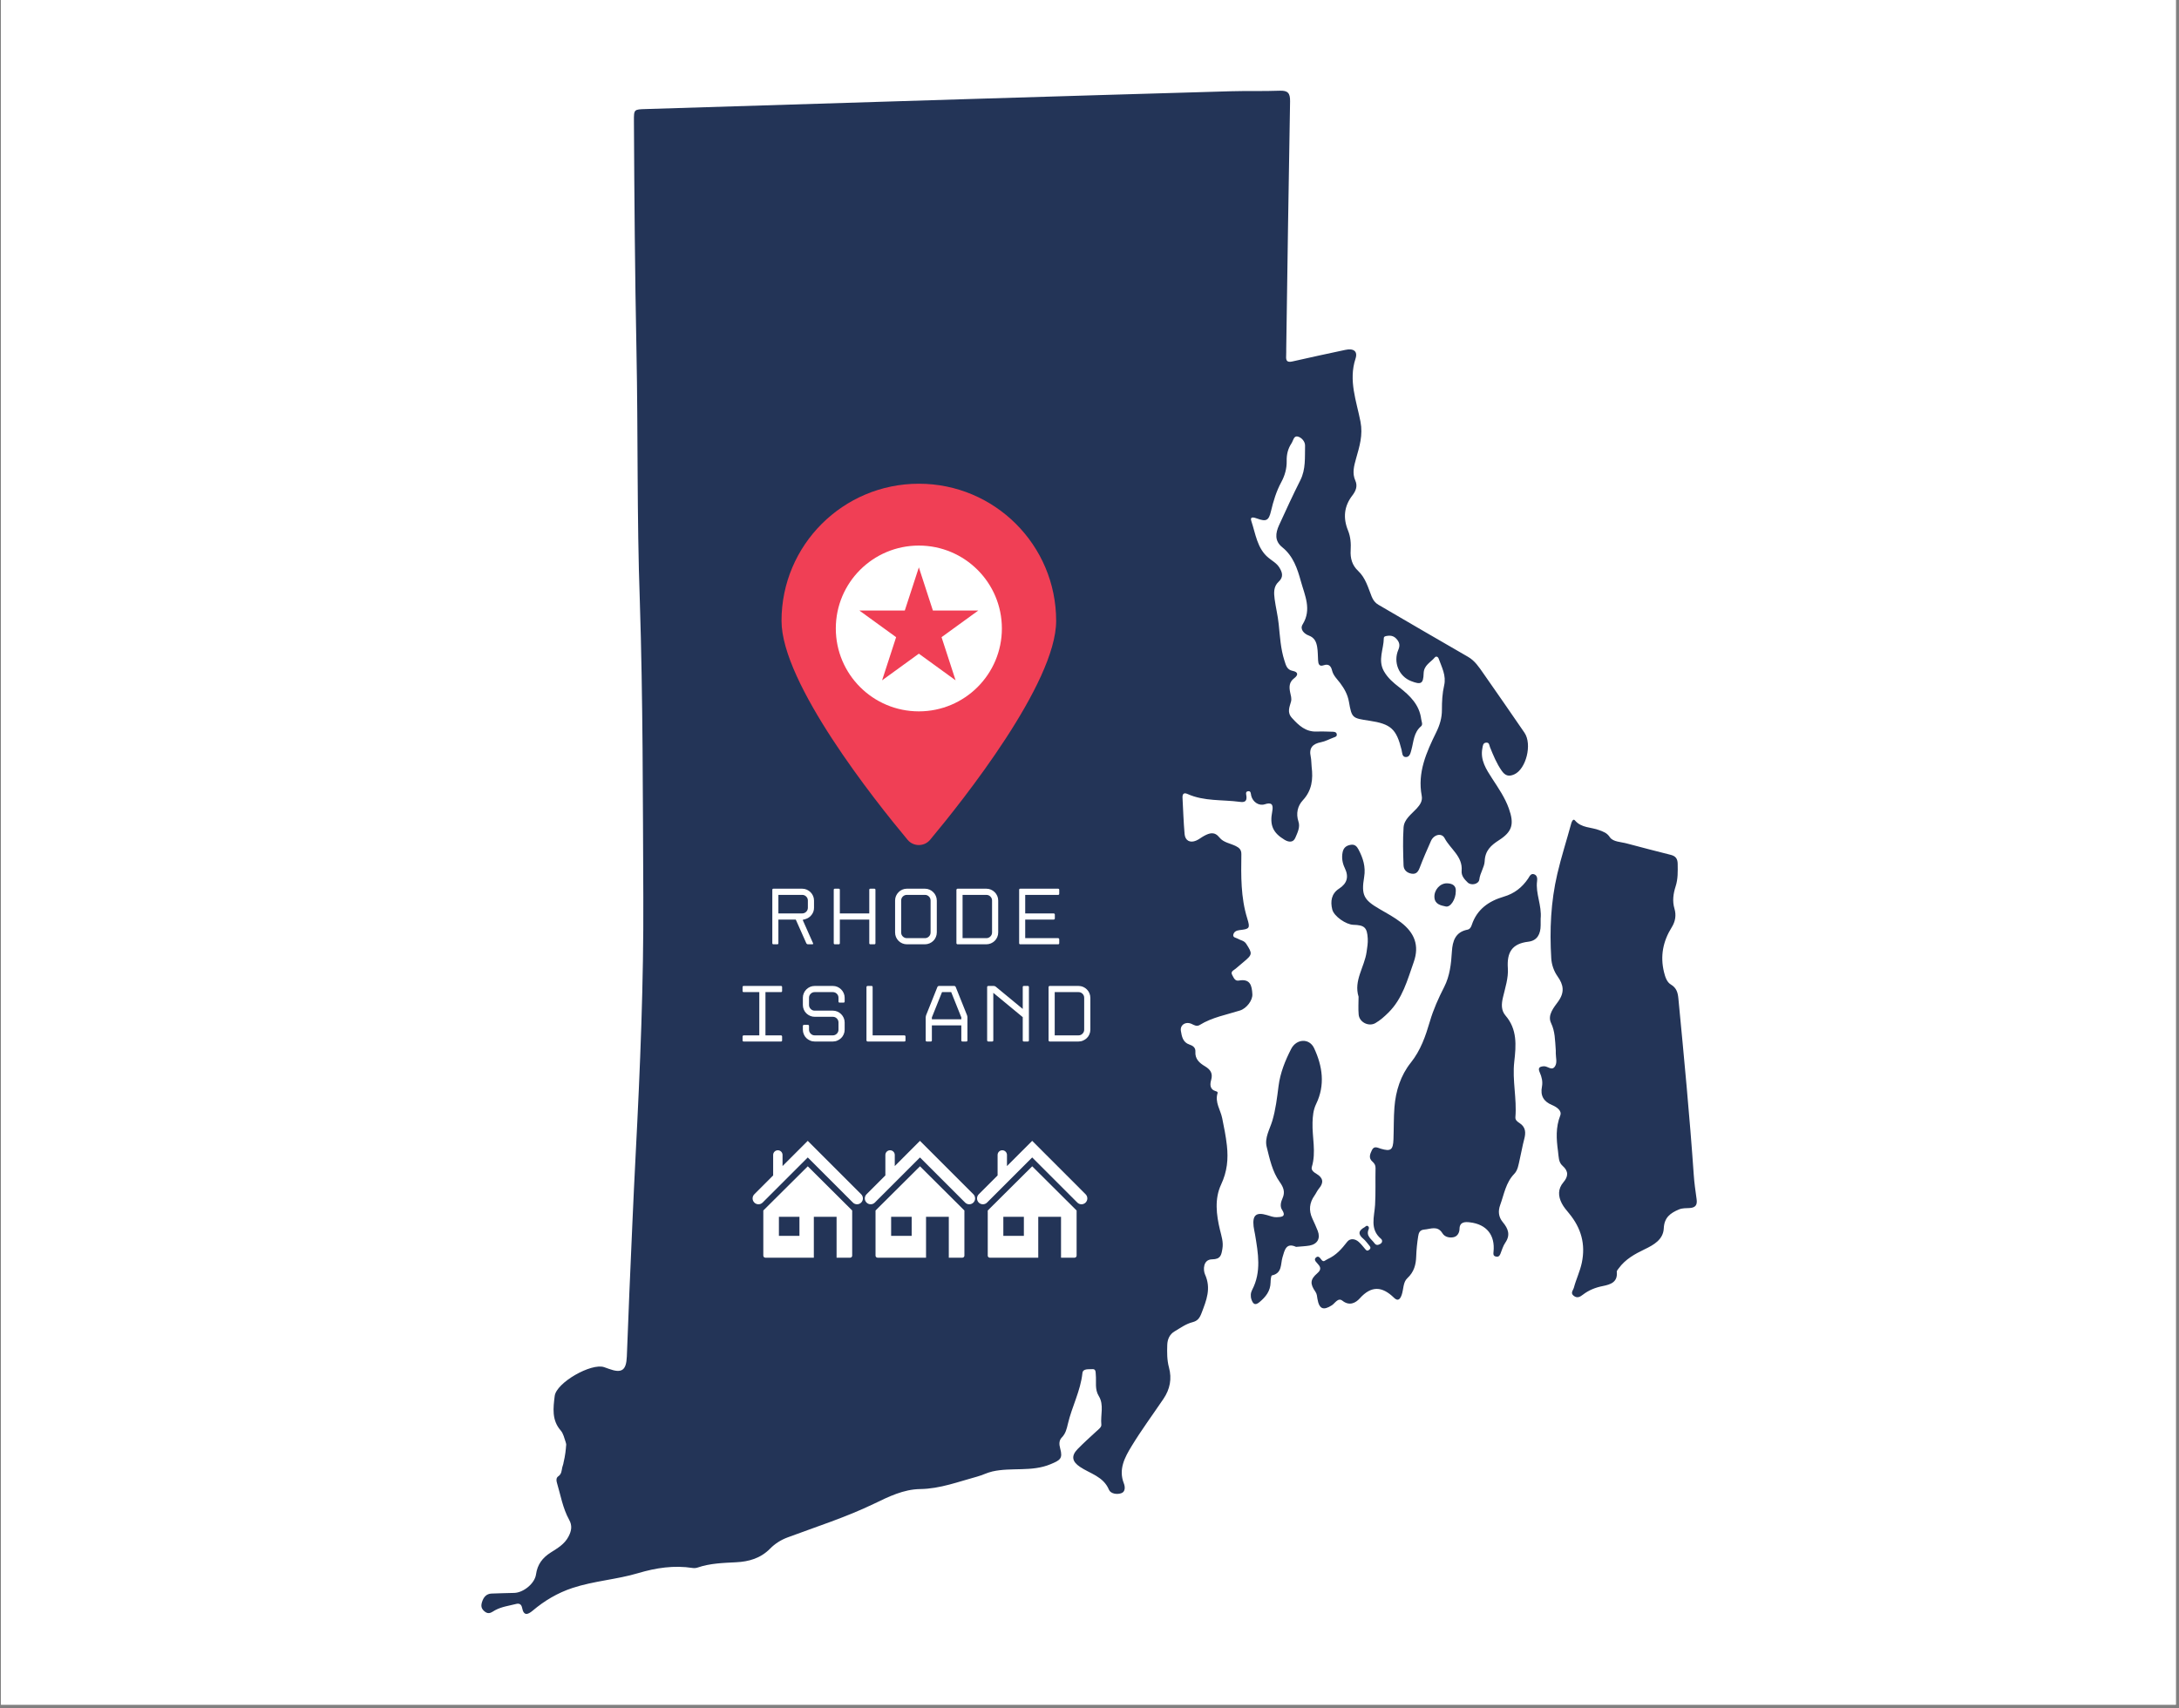 <svg xmlns="http://www.w3.org/2000/svg" xmlns:xlink="http://www.w3.org/1999/xlink" width="662" zoomAndPan="magnify" viewBox="0 0 496.5 389.25" height="519" preserveAspectRatio="xMidYMid meet" version="1.0"><rect x="0" y="0" width="496.5" height="389.25" fill="#808080" stroke="none"/><defs><clipPath id="3351fdcb23"><path d="M 0.227 0 L 495.773 0 L 495.773 388.5 L 0.227 388.5 Z M 0.227 0 " clip-rule="nonzero"/></clipPath><clipPath id="cb1a76bee2"><path d="M 109.691 20.664 L 386.629 20.664 L 386.629 367.812 L 109.691 367.812 Z M 109.691 20.664 " clip-rule="nonzero"/></clipPath><clipPath id="8f46409bce"><path d="M 173 265 L 195 265 L 195 286.949 L 173 286.949 Z M 173 265 " clip-rule="nonzero"/></clipPath><clipPath id="5cf13b003c"><path d="M 171.293 260 L 196.746 260 L 196.746 275 L 171.293 275 Z M 171.293 260 " clip-rule="nonzero"/></clipPath><clipPath id="fb23301fb4"><path d="M 199 265 L 220 265 L 220 286.949 L 199 286.949 Z M 199 265 " clip-rule="nonzero"/></clipPath><clipPath id="7ab97dc834"><path d="M 197 260 L 222.312 260 L 222.312 275 L 197 275 Z M 197 260 " clip-rule="nonzero"/></clipPath><clipPath id="0cc59b2d10"><path d="M 225 265 L 246 265 L 246 286.949 L 225 286.949 Z M 225 265 " clip-rule="nonzero"/></clipPath><clipPath id="a4fd67470e"><path d="M 222.434 260 L 247.883 260 L 247.883 275 L 222.434 275 Z M 222.434 260 " clip-rule="nonzero"/></clipPath></defs><g clip-path="url(#3351fdcb23)"><path fill="#ffffff" d="M 0.227 0 L 495.773 0 L 495.773 388.5 L 0.227 388.5 Z M 0.227 0 " fill-opacity="1" fill-rule="nonzero"/><path fill="#ffffff" d="M 0.227 0 L 495.773 0 L 495.773 388.5 L 0.227 388.5 Z M 0.227 0 " fill-opacity="1" fill-rule="nonzero"/></g><g clip-path="url(#cb1a76bee2)"><path fill="#233457" d="M 347.352 166.973 C 344.242 162.441 341.121 157.926 337.973 153.43 C 336.992 152.027 336.059 150.582 334.48 149.68 C 327.668 145.762 320.891 141.801 314.105 137.84 C 313.371 137.418 312.891 136.812 312.555 135.98 C 311.727 133.926 311.172 131.719 309.457 130.105 C 308.105 128.844 307.641 127.234 307.758 125.398 C 307.848 123.867 307.754 122.359 307.148 120.879 C 306.008 118.074 306.23 115.387 308.141 112.918 C 308.898 111.93 309.398 110.82 308.824 109.535 C 308.059 107.828 308.516 106.211 308.988 104.508 C 309.762 101.781 310.59 99.164 309.996 96.102 C 309.086 91.406 307.223 86.73 308.863 81.738 C 309.426 80.012 308.391 79.336 306.527 79.742 C 302.523 80.609 298.512 81.441 294.516 82.367 C 293.332 82.645 292.984 82.266 293.055 81.168 C 293.09 80.59 293.07 80.016 293.078 79.438 C 293.355 60.648 293.613 41.859 293.953 23.074 C 293.98 21.223 293.445 20.598 291.582 20.672 C 287.863 20.816 284.129 20.688 280.41 20.797 C 260.637 21.363 240.875 21.957 221.109 22.562 C 196.465 23.32 171.82 24.098 147.176 24.852 C 144.449 24.938 144.43 24.902 144.445 27.609 C 144.535 45.055 144.676 62.496 145.023 79.938 C 145.402 98.914 145.105 117.902 145.785 136.875 C 146.508 159.379 146.469 181.895 146.582 204.402 C 146.676 223.891 145.863 243.375 144.852 262.848 C 144.297 273.473 143.867 284.109 143.398 294.746 C 143.191 299.551 143.039 304.355 142.828 309.16 C 142.695 312.332 141.668 313.027 138.758 311.969 C 138.395 311.844 138.035 311.715 137.668 311.582 C 134.754 310.566 126.766 315.094 126.391 318.156 C 126.059 320.852 125.684 323.641 127.766 326.016 C 128.367 326.703 128.57 327.746 128.891 328.648 C 128.996 328.938 129.051 329.23 128.988 329.496 C 128.945 330.168 128.812 331.695 128.395 333.383 C 128.367 333.715 128.188 334.078 128.117 334.402 C 127.957 335.141 127.973 335.93 127.219 336.445 C 126.746 336.762 126.727 337.32 126.879 337.848 C 127.734 340.707 128.215 343.707 129.688 346.367 C 130.422 347.691 130.23 348.852 129.555 350.156 C 128.648 351.926 127.023 352.844 125.496 353.816 C 123.586 355.031 122.453 356.543 122.133 358.82 C 121.836 360.902 119.262 362.965 117.176 363.027 C 115.445 363.09 113.711 363.086 111.977 363.176 C 110.809 363.238 110.191 363.988 109.844 365.07 C 109.562 365.953 109.621 366.59 110.414 367.25 C 111.418 368.082 112.082 367.359 112.828 366.965 C 114.324 366.16 115.992 365.957 117.598 365.543 C 118.375 365.34 118.82 365.668 118.969 366.445 C 119.328 368.293 120.242 368.02 121.363 367.082 C 124.07 364.793 127.047 363.023 130.449 361.898 C 135.344 360.285 140.523 359.98 145.426 358.516 C 149.508 357.301 153.59 356.691 157.82 357.344 C 158.188 357.406 158.609 357.363 158.961 357.246 C 161.801 356.273 164.746 356.195 167.699 356.043 C 170.633 355.906 173.316 355.141 175.496 352.914 C 176.586 351.809 177.922 350.949 179.48 350.371 C 186.078 347.914 192.793 345.773 199.148 342.707 C 202.492 341.09 205.879 339.41 209.66 339.359 C 214.234 339.297 218.398 337.672 222.695 336.508 C 223.855 336.195 224.914 335.625 226.121 335.348 C 230.488 334.359 235.07 335.5 239.379 333.695 C 241.527 332.793 242.223 332.445 241.57 330.098 C 241.293 329.121 241.305 328.25 241.938 327.605 C 242.812 326.711 243.062 325.633 243.32 324.516 C 244.23 320.602 246.207 317.004 246.637 312.934 C 246.754 311.832 248.098 312.102 248.918 312.031 C 249.738 311.969 249.633 312.762 249.684 313.309 C 249.844 314.934 249.398 316.594 250.371 318.176 C 251.609 320.191 250.719 322.516 250.949 324.691 C 251.004 325.254 250.32 325.746 249.836 326.184 C 248.375 327.523 246.91 328.848 245.523 330.266 C 244.004 331.836 244.316 333.117 246.074 334.297 C 248.383 335.859 251.414 336.473 252.68 339.508 C 253.062 340.43 254.535 340.672 255.535 340.289 C 256.441 339.949 256.379 338.84 256.078 338.07 C 254.805 334.848 256.293 332.133 257.828 329.605 C 260.082 325.898 262.668 322.398 265.102 318.801 C 266.59 316.609 267.055 314.211 266.359 311.652 C 265.895 309.941 265.914 308.227 265.969 306.492 C 266.012 305.199 266.52 304.078 267.645 303.418 C 268.969 302.645 270.219 301.707 271.734 301.328 C 272.875 301.035 273.348 300.402 273.793 299.223 C 274.898 296.312 276.016 293.641 274.562 290.418 C 274.141 289.477 274.07 287.031 276.195 287.004 C 278.145 286.977 278.289 286.031 278.531 284.602 C 278.797 283.066 278.324 281.727 277.977 280.289 C 277.148 276.84 276.711 273.207 278.234 269.965 C 279.617 267.016 279.902 264.184 279.555 261.051 C 279.32 258.945 278.91 256.898 278.484 254.828 C 278.109 252.957 276.781 251.219 277.426 249.152 C 277.531 248.816 277.234 248.746 276.984 248.672 C 275.594 248.254 275.711 247.031 275.969 246.137 C 276.418 244.562 275.758 243.723 274.551 243 C 273.285 242.25 272.262 241.332 272.379 239.672 C 272.441 238.707 271.742 238.293 271.012 238.051 C 269.504 237.543 269.281 236.188 269.078 234.98 C 268.828 233.543 270.219 232.719 271.559 233.371 C 272.145 233.652 272.699 234 273.367 233.59 C 276.191 231.844 279.445 231.273 282.543 230.293 C 284.074 229.809 285.438 227.945 285.359 226.594 C 285.254 224.621 284.887 223.004 282.301 223.469 C 281.391 223.637 281.133 222.859 280.793 222.254 C 280.293 221.387 281.098 221.164 281.543 220.773 C 282.121 220.27 282.703 219.773 283.297 219.289 C 285.41 217.531 285.41 217.359 283.969 215.109 C 283.488 214.352 282.695 214.324 282.059 213.941 C 281.66 213.707 280.875 213.68 281.016 213.02 C 281.148 212.375 281.695 212.055 282.434 211.973 C 284.715 211.715 284.902 211.582 284.191 209.305 C 282.703 204.516 282.781 199.613 282.852 194.703 C 282.871 193.648 282.383 193.227 281.598 192.824 C 280.348 192.199 278.77 192.012 277.887 190.895 C 276.73 189.441 275.605 189.836 274.355 190.504 C 273.734 190.836 273.188 191.309 272.539 191.578 C 271.164 192.164 270.051 191.586 269.918 190.086 C 269.676 187.344 269.594 184.582 269.445 181.832 C 269.406 181.035 269.668 180.535 270.574 180.945 C 274.375 182.66 278.512 182.207 282.496 182.742 C 283.504 182.875 284.137 182.707 284.012 181.477 C 283.977 181.09 283.707 180.449 284.324 180.332 C 285.074 180.188 284.984 180.887 285.102 181.367 C 285.477 182.832 286.902 183.719 288.184 183.297 C 289.699 182.797 290.207 183.285 289.887 184.941 C 289.273 188.055 290.039 189.801 292.707 191.398 C 293.66 191.969 294.676 192.051 295.148 190.934 C 295.629 189.789 296.297 188.539 295.863 187.246 C 295.254 185.395 295.676 183.656 296.852 182.395 C 298.949 180.133 299.215 177.574 298.867 174.766 C 298.777 173.992 298.82 173.211 298.66 172.465 C 298.215 170.453 299.09 169.516 301.008 169.148 C 302.004 168.953 302.926 168.434 303.895 168.078 C 304.27 167.945 304.664 167.836 304.59 167.336 C 304.52 166.855 304.09 166.781 303.715 166.766 C 302.488 166.73 301.266 166.676 300.051 166.723 C 297.527 166.828 295.953 165.352 294.398 163.641 C 293.207 162.344 293.828 161.164 294.168 159.887 C 294.355 159.172 294.113 158.484 293.973 157.801 C 293.711 156.547 293.723 155.441 294.91 154.555 C 295.789 153.895 295.898 153.156 294.543 152.895 C 293.223 152.637 293.008 151.617 292.66 150.535 C 291.789 147.82 291.652 145.02 291.359 142.223 C 291.164 140.32 290.691 138.438 290.434 136.535 C 290.254 135.133 290.156 133.676 291.34 132.586 C 292.48 131.531 292.234 130.504 291.512 129.344 C 290.879 128.324 289.871 127.824 289.008 127.102 C 286.445 124.977 286.105 121.672 285.125 118.754 C 284.746 117.645 285.699 117.902 286.457 118.18 C 288.516 118.938 289.102 118.629 289.594 116.527 C 290.145 114.207 290.816 111.965 291.957 109.863 C 292.758 108.383 293.215 106.773 293.18 105.07 C 293.145 103.621 293.445 102.293 294.258 101.066 C 294.668 100.453 294.781 99.309 295.637 99.477 C 296.559 99.656 297.395 100.633 297.367 101.566 C 297.297 104.223 297.566 106.926 296.281 109.465 C 294.586 112.832 293.008 116.262 291.441 119.691 C 290.629 121.484 290.379 123.281 292.172 124.719 C 294.684 126.727 295.629 129.629 296.422 132.504 C 297.297 135.684 298.93 138.883 296.816 142.301 C 296.102 143.457 297.219 144.473 298.199 144.832 C 299.543 145.328 299.93 146.305 300.125 147.445 C 300.301 148.445 300.266 149.484 300.336 150.504 C 300.383 151.289 300.57 151.977 301.598 151.617 C 302.766 151.215 303.281 151.797 303.523 152.816 C 303.809 153.984 304.691 154.777 305.375 155.684 C 306.332 156.977 307.07 158.27 307.363 159.934 C 308.023 163.684 308.129 163.664 311.992 164.246 C 316.93 164.988 318.172 166.121 319.355 170.883 C 319.516 171.508 319.438 172.527 320.336 172.535 C 321.23 172.543 321.406 171.586 321.605 170.863 C 322.121 168.996 322.109 166.934 323.812 165.508 C 324.262 165.129 323.895 164.414 323.824 163.852 C 323.406 160.594 321.254 158.523 318.855 156.656 C 317.484 155.594 316.211 154.52 315.328 152.957 C 313.906 150.414 315.289 147.945 315.309 145.445 C 315.309 144.992 315.816 144.953 316.199 144.902 C 317.094 144.785 317.777 145.047 318.367 145.805 C 318.965 146.562 318.973 147.25 318.617 148.09 C 317.41 150.914 318.742 154.152 321.539 155.227 C 323.789 156.102 324.32 155.844 324.387 153.441 C 324.445 151.582 325.992 150.957 326.926 149.832 C 327.184 149.52 327.629 149.598 327.809 150.102 C 328.523 152.074 329.574 153.992 329.059 156.199 C 328.637 158.031 328.547 159.887 328.551 161.746 C 328.566 163.594 328.059 165.258 327.254 166.891 C 325.016 171.453 322.941 176.047 323.949 181.359 C 324.172 182.547 323.574 183.406 322.805 184.254 C 321.613 185.559 319.938 186.684 319.812 188.586 C 319.625 191.453 319.703 194.352 319.809 197.23 C 319.84 198.246 320.57 198.945 321.656 199.113 C 322.672 199.266 323.117 198.711 323.465 197.816 C 324.262 195.727 325.152 193.668 326.062 191.637 C 326.711 190.191 328.488 189.738 329.164 191.02 C 330.465 193.496 333.328 195.168 333.043 198.469 C 332.945 199.586 333.684 200.41 334.426 201.121 C 335.234 201.898 336.941 201.5 337.07 200.445 C 337.242 198.941 338.234 197.629 338.293 196.273 C 338.391 193.836 339.75 192.637 341.539 191.488 C 344.605 189.523 345.055 187.789 343.805 184.27 C 342.914 181.762 341.434 179.633 340.008 177.438 C 338.668 175.355 337.242 173.242 337.77 170.527 C 337.875 169.973 337.891 169.293 338.648 169.246 C 339.371 169.188 339.328 169.855 339.516 170.309 C 340.258 172.141 341.004 173.973 342.145 175.617 C 342.914 176.73 343.715 177.082 345.055 176.473 C 347.719 175.266 349.172 169.625 347.352 166.973 Z M 329.719 201.309 C 328.121 201.273 326.738 202.82 326.844 204.516 C 326.945 206.09 328.301 206.355 329.441 206.59 C 330.5 206.82 331.707 204.945 331.707 203.168 C 331.832 201.855 330.957 201.336 329.719 201.309 Z M 309.582 231.223 C 309.734 232.988 311.887 234.035 313.391 233.168 C 314.504 232.523 315.426 231.695 316.352 230.781 C 319.59 227.578 320.676 223.363 322.121 219.281 C 323.477 215.457 322.281 212.574 319.215 210.215 C 317.691 209.043 316.012 208.133 314.348 207.172 C 310.734 205.078 310.145 204 310.832 199.855 C 311.215 197.551 310.582 195.566 309.547 193.605 C 309.172 192.887 308.691 192.363 307.738 192.539 C 306.723 192.711 306.125 193.23 305.922 194.238 C 305.668 195.488 305.883 196.719 306.41 197.809 C 307.391 199.82 306.953 201.336 305.117 202.523 C 303.332 203.68 303.121 205.457 303.559 207.25 C 303.949 208.859 306.75 210.715 308.344 210.762 C 310.922 210.824 311.508 211.383 311.652 213.91 C 311.707 214.941 311.535 215.938 311.387 216.957 C 310.902 220.406 308.414 223.469 309.559 227.148 C 309.559 228.539 309.461 229.891 309.582 231.223 Z M 298.387 283.867 C 300.195 283.539 300.918 282.227 300.258 280.52 C 299.891 279.562 299.453 278.637 299.027 277.707 C 298.172 275.852 298.348 274.117 299.527 272.457 C 299.895 271.938 300.141 271.328 300.551 270.848 C 301.691 269.508 301.461 268.41 300.016 267.551 C 299.359 267.16 298.688 266.68 298.91 265.938 C 299.93 262.57 298.965 259.195 299.07 255.828 C 299.117 254.344 299.23 252.961 299.902 251.574 C 301.977 247.289 301.344 242.984 299.43 238.883 C 298.34 236.543 295.398 236.723 294.203 239.047 C 292.832 241.73 291.715 244.477 291.324 247.527 C 290.984 250.18 290.68 252.832 289.906 255.434 C 289.328 257.355 288.105 259.32 288.621 261.371 C 289.316 264.141 289.898 267.008 291.609 269.402 C 292.449 270.582 292.875 271.668 292.227 273.105 C 291.879 273.887 291.59 274.895 292.117 275.707 C 293.223 277.41 291.797 277.348 290.902 277.402 C 290.172 277.441 289.406 277.129 288.668 276.914 C 286.234 276.195 285.352 276.93 285.637 279.492 C 285.707 280.125 285.875 280.742 285.977 281.371 C 286.68 285.613 287.453 289.855 285.312 293.961 C 284.957 294.641 284.895 295.445 285.172 296.211 C 285.52 297.168 285.973 297.59 286.965 296.766 C 288.406 295.57 289.477 294.238 289.512 292.258 C 289.516 291.703 289.613 290.703 289.828 290.664 C 292.18 290.156 291.77 288.113 292.215 286.578 C 292.707 284.906 293.047 283.117 295.32 284.164 C 296.477 284.055 297.441 284.031 298.387 283.867 Z M 350.234 200.793 C 350.312 200.23 350.258 199.543 349.645 199.281 C 348.809 198.918 348.52 199.746 348.199 200.219 C 346.828 202.25 345.051 203.648 342.656 204.348 C 339.25 205.348 336.547 207.207 335.359 210.777 C 335.207 211.227 334.969 211.758 334.371 211.875 C 331.609 212.414 330.973 214.465 330.824 216.859 C 330.66 219.672 330.34 222.426 329.082 224.906 C 327.781 227.453 326.598 230.066 325.801 232.809 C 324.824 236.113 323.727 239.355 321.453 242.195 C 319.16 245.066 318.02 248.625 317.734 252.332 C 317.547 254.762 317.602 257.203 317.512 259.641 C 317.422 262.094 316.887 262.461 314.621 261.793 C 313.926 261.586 313.105 261.07 312.613 262.094 C 312.195 262.969 311.762 263.891 312.707 264.723 C 313.152 265.121 313.438 265.527 313.426 266.195 C 313.363 269 313.48 271.812 313.32 274.602 C 313.16 277.316 312.055 280.117 314.684 282.34 C 314.996 282.602 315.059 283.164 314.516 283.484 C 314.031 283.77 313.57 283.871 313.176 283.324 C 312.5 282.379 311.207 281.707 311.84 280.199 C 311.965 279.895 311.98 279.555 311.598 279.387 C 311.305 279.27 311.164 279.547 310.957 279.664 C 309.566 280.422 309.324 281.246 310.652 282.332 C 311.137 282.734 311.512 283.281 311.93 283.77 C 312.242 284.137 312.48 284.484 311.918 284.871 C 311.449 285.207 311.254 284.879 311 284.582 C 310.547 284.047 310.109 283.484 309.582 283.02 C 308.746 282.273 307.613 282.18 306.98 282.996 C 305.723 284.613 304.477 286.066 302.512 286.949 C 301.836 287.246 301.613 287.824 301.016 286.996 C 300.766 286.656 300.426 286.156 299.926 286.531 C 299.32 286.977 299.73 287.453 300.078 287.824 C 300.793 288.594 301.273 289.219 300.168 290.164 C 298.52 291.586 298.465 292.586 299.723 294.383 C 300.082 294.906 300.098 295.453 300.188 296.016 C 300.586 298.348 301.535 298.715 303.469 297.48 C 304.207 297.008 304.879 295.648 305.883 296.438 C 307.508 297.723 308.941 296.891 309.809 295.926 C 312.484 292.941 314.945 293.141 317.637 295.766 C 318.547 296.648 319.043 296.09 319.391 295.086 C 319.828 293.82 319.676 292.23 320.668 291.309 C 322.234 289.863 322.629 288.168 322.691 286.352 C 322.742 284.824 322.898 283.297 323.137 281.781 C 323.254 281.031 323.449 280.309 324.527 280.219 C 325.961 280.109 327.551 279.242 328.664 281.059 C 329.211 281.957 330.332 282.156 331.242 281.949 C 332.043 281.762 332.551 280.996 332.562 280.039 C 332.598 278.379 333.945 278.457 334.934 278.574 C 338.766 279.027 340.703 281.512 340.309 285.289 C 340.258 285.773 340.211 286.199 340.789 286.359 C 341.289 286.504 341.645 286.324 341.852 285.816 C 342.211 284.926 342.469 283.961 343.004 283.191 C 344.223 281.422 343.617 279.965 342.441 278.555 C 341.434 277.348 341.316 276.027 341.832 274.609 C 342.719 272.172 343.102 269.52 345.035 267.527 C 345.855 266.676 345.996 265.453 346.258 264.328 C 346.629 262.773 346.883 261.191 347.293 259.648 C 347.699 258.164 347.676 256.891 346.246 255.953 C 345.758 255.641 345.238 255.266 345.293 254.609 C 345.648 250.379 344.555 246.188 345.035 241.973 C 345.461 238.242 345.75 234.59 343.039 231.445 C 342.012 230.246 342.102 228.801 342.465 227.281 C 342.977 225.105 343.723 222.852 343.574 220.684 C 343.324 217.039 344.508 215.066 348.234 214.617 C 350.305 214.375 351.035 212.832 351.047 210.887 C 351.055 210.305 351.047 209.73 351.047 209.383 C 351.348 206.312 349.852 203.648 350.234 200.793 Z M 354.496 239.395 C 354.316 236.973 354.336 235.062 353.418 233.152 C 352.551 231.336 354.066 229.594 355.02 228.273 C 356.582 226.121 356.25 224.414 354.906 222.523 C 354.047 221.301 353.543 219.844 353.461 218.352 C 353.078 211.887 353.355 205.551 354.844 199.16 C 355.754 195.258 356.984 191.477 358.027 187.629 C 358.148 187.199 358.473 186.504 358.855 186.965 C 360.344 188.742 362.574 188.477 364.43 189.207 C 365.344 189.566 366.129 189.773 366.816 190.801 C 367.531 191.879 369.367 191.863 370.723 192.238 C 374.039 193.148 377.383 193.969 380.719 194.828 C 381.789 195.105 382.258 195.695 382.27 196.871 C 382.297 198.605 382.348 200.32 381.805 202 C 381.27 203.668 381.02 205.34 381.539 207.09 C 381.973 208.562 381.754 209.984 380.922 211.32 C 378.934 214.5 378.246 217.879 379.164 221.586 C 379.441 222.711 379.824 223.836 380.707 224.363 C 382.035 225.148 382.305 226.254 382.43 227.551 C 383.715 240.945 385.004 254.336 385.934 267.766 C 386.059 269.617 386.328 271.457 386.586 273.305 C 386.773 274.637 386.316 275.223 385.004 275.312 C 384.176 275.359 383.332 275.305 382.535 275.645 C 380.621 276.457 379.219 277.457 379.105 279.914 C 378.996 282.504 376.805 283.727 374.727 284.719 C 372.477 285.801 370.348 286.984 368.848 289.043 C 368.664 289.293 368.375 289.594 368.395 289.844 C 368.637 292.23 366.969 292.738 365.203 293.094 C 363.543 293.418 362.02 294.023 360.676 295.059 C 360.043 295.543 359.406 295.938 358.605 295.336 C 357.738 294.684 358.461 294.066 358.621 293.453 C 359.129 291.543 360.004 289.773 360.422 287.809 C 361.324 283.531 360.266 279.879 357.555 276.574 C 356.945 275.84 356.297 275.09 355.867 274.25 C 355.023 272.609 354.934 270.973 356.242 269.43 C 357.328 268.152 357.473 266.938 356.035 265.684 C 355.082 264.848 355.172 263.605 355.004 262.379 C 354.621 259.566 354.457 256.934 355.52 254.207 C 355.938 253.121 354.684 252.273 353.656 251.844 C 351.715 251.039 350.938 249.707 351.348 247.625 C 351.555 246.527 351.301 245.438 350.855 244.438 C 350.395 243.402 350.703 243.082 351.777 243 C 352.656 242.938 353.648 244.195 354.363 242.938 C 354.844 242.09 354.504 241.047 354.496 240.09 L 354.496 239.395 " fill-opacity="1" fill-rule="nonzero"/></g><path fill="#f03f55" d="M 240.652 141.492 C 240.652 155.711 219.422 182.414 211.934 191.387 C 210.598 192.988 208.129 192.988 206.797 191.387 C 199.309 182.414 178.074 155.711 178.074 141.492 C 178.074 124.234 192.086 110.242 209.367 110.242 C 226.645 110.242 240.652 124.234 240.652 141.492 " fill-opacity="1" fill-rule="nonzero"/><path fill="#ffffff" d="M 217.738 155.047 L 209.367 148.973 L 200.992 155.047 L 204.188 145.215 L 195.812 139.141 L 206.164 139.141 L 209.367 129.309 L 212.566 139.141 L 222.91 139.141 L 214.539 145.215 Z M 209.367 124.336 C 198.91 124.336 190.445 132.793 190.445 143.23 C 190.445 153.664 198.91 162.121 209.367 162.121 C 219.809 162.121 228.285 153.664 228.285 143.23 C 228.285 132.793 219.809 124.336 209.367 124.336 Z M 240.324 235.961 L 245.742 235.961 C 246.102 235.961 246.406 235.836 246.656 235.578 C 246.91 235.328 247.039 235.023 247.039 234.668 L 247.039 227.391 C 247.039 227.031 246.91 226.73 246.656 226.477 C 246.406 226.227 246.102 226.102 245.742 226.102 L 240.324 226.102 Z M 238.922 237.105 L 238.922 224.953 C 238.922 224.891 238.949 224.836 239.004 224.773 C 239.059 224.727 239.113 224.699 239.18 224.699 L 245.742 224.699 C 246.109 224.699 246.465 224.766 246.789 224.906 C 247.117 225.051 247.402 225.246 247.645 225.488 C 247.895 225.73 248.09 226.023 248.23 226.352 C 248.367 226.676 248.445 227.023 248.445 227.391 L 248.445 234.668 C 248.445 235.035 248.367 235.391 248.23 235.715 C 248.09 236.051 247.895 236.34 247.645 236.578 C 247.402 236.812 247.117 237.008 246.789 237.145 C 246.465 237.293 246.109 237.363 245.742 237.363 L 239.18 237.363 C 239.113 237.363 239.059 237.332 239.004 237.285 C 238.949 237.238 238.922 237.176 238.922 237.105 Z M 233.039 237.105 L 233.039 231.809 L 226.332 226.266 L 226.332 237.105 C 226.332 237.27 226.246 237.363 226.074 237.363 L 225.184 237.363 C 225.121 237.363 225.066 237.332 225.008 237.285 C 224.953 237.238 224.926 237.176 224.926 237.105 L 224.926 224.953 C 224.926 224.879 224.953 224.816 225.008 224.766 C 225.066 224.719 225.121 224.699 225.184 224.699 L 226.422 224.699 C 226.594 224.699 226.746 224.754 226.887 224.863 L 233.039 229.941 L 233.039 224.953 C 233.039 224.781 233.129 224.699 233.297 224.699 L 234.188 224.699 C 234.359 224.699 234.445 224.781 234.445 224.953 L 234.445 237.105 C 234.445 237.27 234.359 237.363 234.188 237.363 L 233.297 237.363 C 233.129 237.363 233.039 237.27 233.039 237.105 Z M 219.043 232.301 L 219.043 231.863 L 216.738 226.102 L 214.645 226.102 L 212.336 231.863 L 212.336 232.301 Z M 217.418 224.699 C 217.496 224.699 217.562 224.719 217.633 224.766 C 217.695 224.816 217.746 224.871 217.766 224.934 L 220.34 231.363 C 220.367 231.426 220.387 231.5 220.406 231.598 C 220.422 231.695 220.434 231.785 220.434 231.863 L 220.434 237.105 C 220.434 237.27 220.344 237.363 220.18 237.363 L 219.309 237.363 C 219.137 237.363 219.043 237.27 219.043 237.105 L 219.043 233.688 L 212.336 233.688 L 212.336 237.105 C 212.336 237.27 212.246 237.363 212.078 237.363 L 211.188 237.363 C 211.016 237.363 210.926 237.27 210.926 237.105 L 210.926 231.863 C 210.926 231.785 210.938 231.695 210.961 231.598 C 210.973 231.5 210.996 231.426 211.023 231.363 L 213.594 224.934 C 213.617 224.871 213.664 224.816 213.742 224.766 C 213.816 224.719 213.879 224.699 213.941 224.699 Z M 197.695 224.699 L 198.578 224.699 C 198.754 224.699 198.836 224.781 198.836 224.953 L 198.836 235.961 L 206.066 235.961 C 206.141 235.961 206.203 235.988 206.254 236.043 C 206.301 236.098 206.324 236.152 206.324 236.215 L 206.324 237.105 C 206.324 237.27 206.238 237.363 206.066 237.363 L 197.695 237.363 C 197.633 237.363 197.57 237.332 197.516 237.285 C 197.461 237.238 197.43 237.176 197.43 237.105 L 197.43 224.953 C 197.43 224.879 197.461 224.816 197.516 224.766 C 197.57 224.719 197.633 224.699 197.695 224.699 Z M 182.938 234.668 L 182.938 233.812 C 182.938 233.75 182.965 233.695 183.02 233.641 C 183.074 233.586 183.133 233.559 183.195 233.559 L 184.082 233.559 C 184.16 233.559 184.223 233.586 184.27 233.641 C 184.32 233.695 184.34 233.75 184.34 233.812 L 184.34 234.668 C 184.34 235.023 184.473 235.328 184.723 235.578 C 184.973 235.836 185.277 235.961 185.641 235.961 L 189.762 235.961 C 190.117 235.961 190.422 235.836 190.676 235.578 C 190.93 235.328 191.055 235.023 191.055 234.668 L 191.055 233.023 C 191.055 232.668 190.93 232.363 190.676 232.105 C 190.422 231.855 190.117 231.73 189.762 231.73 L 185.641 231.73 C 185.266 231.73 184.918 231.66 184.59 231.516 C 184.266 231.375 183.98 231.184 183.734 230.945 C 183.484 230.703 183.289 230.418 183.152 230.086 C 183.008 229.754 182.938 229.406 182.938 229.035 L 182.938 227.391 C 182.938 227.023 183.008 226.676 183.152 226.352 C 183.289 226.023 183.484 225.73 183.734 225.488 C 183.98 225.246 184.266 225.051 184.59 224.906 C 184.918 224.766 185.266 224.699 185.641 224.699 L 189.762 224.699 C 190.133 224.699 190.48 224.766 190.805 224.906 C 191.133 225.051 191.418 225.246 191.66 225.488 C 191.91 225.73 192.105 226.023 192.246 226.352 C 192.391 226.676 192.461 227.023 192.461 227.391 L 192.461 228.238 C 192.461 228.414 192.371 228.496 192.203 228.496 L 191.312 228.496 C 191.141 228.496 191.055 228.414 191.055 228.238 L 191.055 227.391 C 191.055 227.031 190.93 226.73 190.676 226.477 C 190.422 226.227 190.117 226.102 189.762 226.102 L 185.641 226.102 C 185.277 226.102 184.973 226.227 184.723 226.477 C 184.473 226.73 184.34 227.031 184.34 227.391 L 184.34 229.035 C 184.34 229.391 184.473 229.695 184.723 229.945 C 184.973 230.203 185.277 230.328 185.641 230.328 L 189.762 230.328 C 190.133 230.328 190.48 230.398 190.805 230.543 C 191.133 230.684 191.418 230.875 191.66 231.121 C 191.91 231.371 192.105 231.656 192.246 231.98 C 192.391 232.309 192.461 232.652 192.461 233.023 L 192.461 234.668 C 192.461 235.035 192.391 235.391 192.246 235.715 C 192.105 236.051 191.91 236.34 191.66 236.578 C 191.418 236.812 191.133 237.008 190.805 237.145 C 190.48 237.293 190.133 237.363 189.762 237.363 L 185.641 237.363 C 185.266 237.363 184.918 237.293 184.59 237.145 C 184.266 237.008 183.98 236.812 183.734 236.578 C 183.484 236.34 183.289 236.051 183.152 235.715 C 183.008 235.391 182.938 235.035 182.938 234.668 Z M 169.199 237.105 L 169.199 236.215 C 169.199 236.152 169.227 236.098 169.277 236.043 C 169.324 235.988 169.387 235.961 169.461 235.961 L 173.012 235.961 L 173.012 226.102 L 169.461 226.102 C 169.289 226.102 169.199 226.016 169.199 225.844 L 169.199 224.953 C 169.199 224.781 169.289 224.699 169.461 224.699 L 177.949 224.699 C 178.117 224.699 178.207 224.781 178.207 224.953 L 178.207 225.844 C 178.207 226.016 178.117 226.102 177.949 226.102 L 174.414 226.102 L 174.414 235.961 L 177.949 235.961 C 178.02 235.961 178.082 235.988 178.133 236.043 C 178.18 236.098 178.207 236.152 178.207 236.215 L 178.207 237.105 C 178.207 237.27 178.117 237.363 177.949 237.363 L 169.461 237.363 C 169.289 237.363 169.199 237.27 169.199 237.105 Z M 232.219 214.941 L 232.219 202.793 C 232.219 202.625 232.309 202.535 232.477 202.535 L 241.098 202.535 C 241.262 202.535 241.355 202.625 241.355 202.793 L 241.355 203.68 C 241.355 203.855 241.262 203.945 241.098 203.945 L 233.602 203.945 L 233.602 208.168 L 240.094 208.168 C 240.156 208.168 240.215 208.203 240.27 208.25 C 240.324 208.312 240.352 208.367 240.352 208.43 L 240.352 209.312 C 240.352 209.387 240.324 209.449 240.27 209.5 C 240.215 209.547 240.156 209.574 240.094 209.574 L 233.602 209.574 L 233.602 213.805 L 241.098 213.805 C 241.168 213.805 241.23 213.824 241.277 213.887 C 241.324 213.941 241.355 214 241.355 214.062 L 241.355 214.941 C 241.355 215.117 241.262 215.207 241.098 215.207 L 232.477 215.207 C 232.309 215.207 232.219 215.117 232.219 214.941 Z M 219.328 213.805 L 224.746 213.805 C 225.105 213.805 225.414 213.672 225.664 213.422 C 225.914 213.172 226.047 212.867 226.047 212.508 L 226.047 205.238 C 226.047 204.875 225.914 204.57 225.664 204.32 C 225.414 204.07 225.105 203.945 224.746 203.945 L 219.328 203.945 Z M 217.926 214.941 L 217.926 202.793 C 217.926 202.738 217.953 202.676 218.008 202.621 C 218.066 202.562 218.129 202.535 218.184 202.535 L 224.746 202.535 C 225.121 202.535 225.469 202.605 225.797 202.75 C 226.121 202.891 226.406 203.086 226.656 203.336 C 226.902 203.578 227.094 203.863 227.234 204.188 C 227.379 204.516 227.449 204.863 227.449 205.238 L 227.449 212.508 C 227.449 212.883 227.379 213.227 227.234 213.562 C 227.094 213.895 226.902 214.18 226.656 214.422 C 226.406 214.66 226.121 214.852 225.797 214.992 C 225.469 215.129 225.121 215.207 224.746 215.207 L 218.184 215.207 C 218.129 215.207 218.066 215.18 218.008 215.129 C 217.953 215.082 217.926 215.02 217.926 214.941 Z M 206.629 203.945 C 206.273 203.945 205.969 204.07 205.711 204.32 C 205.461 204.57 205.336 204.875 205.336 205.238 L 205.336 212.508 C 205.336 212.867 205.461 213.172 205.711 213.422 C 205.969 213.672 206.273 213.805 206.629 213.805 L 210.758 213.805 C 211.113 213.805 211.418 213.672 211.668 213.422 C 211.918 213.172 212.043 212.867 212.043 212.508 L 212.043 205.238 C 212.043 204.875 211.918 204.57 211.668 204.32 C 211.418 204.07 211.113 203.945 210.758 203.945 Z M 206.629 215.207 C 206.262 215.207 205.914 215.129 205.586 214.992 C 205.258 214.852 204.973 214.66 204.738 214.422 C 204.496 214.18 204.309 213.895 204.16 213.562 C 204.023 213.227 203.953 212.879 203.953 212.508 L 203.953 205.238 C 203.953 204.863 204.023 204.516 204.16 204.188 C 204.309 203.863 204.496 203.578 204.738 203.336 C 204.973 203.086 205.258 202.891 205.586 202.75 C 205.914 202.605 206.262 202.535 206.629 202.535 L 210.758 202.535 C 211.125 202.535 211.473 202.605 211.801 202.75 C 212.129 202.891 212.414 203.086 212.656 203.336 C 212.906 203.578 213.102 203.863 213.238 204.188 C 213.379 204.516 213.457 204.863 213.457 205.238 L 213.457 212.508 C 213.457 212.883 213.379 213.227 213.238 213.562 C 213.102 213.895 212.906 214.18 212.656 214.422 C 212.414 214.66 212.129 214.852 211.801 214.992 C 211.473 215.129 211.125 215.207 210.758 215.207 Z M 198.07 214.941 L 198.07 209.574 L 191.363 209.574 L 191.363 214.941 C 191.363 215.117 191.273 215.207 191.105 215.207 L 190.234 215.207 C 190.062 215.207 189.973 215.117 189.973 214.941 L 189.973 202.793 C 189.973 202.625 190.062 202.535 190.234 202.535 L 191.105 202.535 C 191.273 202.535 191.363 202.625 191.363 202.793 L 191.363 208.168 L 198.07 208.168 L 198.07 202.793 C 198.07 202.625 198.152 202.535 198.328 202.535 L 199.219 202.535 C 199.391 202.535 199.477 202.625 199.477 202.793 L 199.477 214.941 C 199.477 215.117 199.391 215.207 199.219 215.207 L 198.328 215.207 C 198.152 215.207 198.07 215.117 198.07 214.941 Z M 177.363 208.168 L 182.785 208.168 C 183.137 208.168 183.445 208.043 183.695 207.793 C 183.953 207.543 184.078 207.234 184.078 206.875 L 184.078 205.238 C 184.078 204.875 183.953 204.57 183.695 204.32 C 183.445 204.07 183.137 203.945 182.785 203.945 L 177.363 203.945 Z M 183.723 214.965 L 181.324 209.574 L 177.363 209.574 L 177.363 214.941 C 177.363 215.117 177.277 215.207 177.105 215.207 L 176.238 215.207 C 176.062 215.207 175.977 215.117 175.977 214.941 L 175.977 202.793 C 175.977 202.625 176.062 202.535 176.238 202.535 L 182.785 202.535 C 183.152 202.535 183.5 202.605 183.828 202.75 C 184.152 202.891 184.438 203.086 184.688 203.336 C 184.93 203.578 185.125 203.863 185.266 204.188 C 185.41 204.516 185.48 204.863 185.48 205.238 L 185.48 206.875 C 185.48 207.48 185.301 208.02 184.93 208.492 C 184.57 208.965 184.105 209.293 183.52 209.465 L 182.895 209.645 L 185.258 214.965 C 185.293 215.027 185.301 215.082 185.266 215.129 C 185.238 215.18 185.184 215.207 185.113 215.207 L 184.09 215.207 C 184.02 215.207 183.945 215.18 183.875 215.129 C 183.797 215.082 183.75 215.027 183.723 214.965 " fill-opacity="1" fill-rule="nonzero"/><g clip-path="url(#8f46409bce)"><path fill="#ffffff" d="M 173.926 275.875 L 173.926 286.16 C 173.926 286.422 174.137 286.629 174.395 286.629 L 185.438 286.629 L 185.438 277.316 L 190.621 277.316 L 190.621 286.629 L 193.707 286.629 C 193.969 286.629 194.176 286.422 194.176 286.16 L 194.176 275.875 L 184.059 265.801 Z M 182.16 281.656 L 177.48 281.656 L 177.48 277.316 L 182.16 277.316 Z M 182.16 281.656 " fill-opacity="1" fill-rule="nonzero"/></g><g clip-path="url(#5cf13b003c)"><path fill="#ffffff" d="M 196.227 272.176 L 184.051 260 L 178.309 265.746 L 178.309 263.219 C 178.309 262.625 177.828 262.148 177.238 262.148 C 176.648 262.148 176.168 262.625 176.168 263.219 L 176.168 267.883 L 171.879 272.176 C 171.355 272.699 171.355 273.543 171.879 274.066 C 172.137 274.328 172.48 274.457 172.824 274.457 C 173.164 274.457 173.508 274.328 173.77 274.066 L 184.055 263.785 L 194.336 274.066 C 194.859 274.59 195.707 274.59 196.227 274.066 C 196.75 273.543 196.75 272.699 196.227 272.176 Z M 196.227 272.176 " fill-opacity="1" fill-rule="nonzero"/></g><g clip-path="url(#fb23301fb4)"><path fill="#ffffff" d="M 199.496 275.875 L 199.496 286.16 C 199.496 286.422 199.707 286.629 199.965 286.629 L 211.004 286.629 L 211.004 277.316 L 216.191 277.316 L 216.191 286.629 L 219.277 286.629 C 219.535 286.629 219.746 286.422 219.746 286.16 L 219.746 275.875 L 209.625 265.801 Z M 207.73 281.656 L 203.051 281.656 L 203.051 277.316 L 207.73 277.316 Z M 207.73 281.656 " fill-opacity="1" fill-rule="nonzero"/></g><g clip-path="url(#7ab97dc834)"><path fill="#ffffff" d="M 221.797 272.176 L 209.621 260 L 203.879 265.746 L 203.879 263.219 C 203.879 262.625 203.398 262.148 202.809 262.148 C 202.219 262.148 201.738 262.625 201.738 263.219 L 201.738 267.883 L 197.445 272.176 C 196.922 272.699 196.922 273.543 197.445 274.066 C 197.707 274.328 198.051 274.457 198.391 274.457 C 198.734 274.457 199.074 274.328 199.336 274.066 L 209.621 263.785 L 219.906 274.066 C 220.43 274.59 221.273 274.59 221.797 274.066 C 222.316 273.543 222.316 272.699 221.797 272.176 Z M 221.797 272.176 " fill-opacity="1" fill-rule="nonzero"/></g><g clip-path="url(#0cc59b2d10)"><path fill="#ffffff" d="M 225.066 275.875 L 225.066 286.16 C 225.066 286.422 225.273 286.629 225.531 286.629 L 236.574 286.629 L 236.574 277.316 L 241.762 277.316 L 241.762 286.629 L 244.844 286.629 C 245.105 286.629 245.312 286.422 245.312 286.16 L 245.312 275.875 L 235.195 265.801 Z M 233.297 281.656 L 228.617 281.656 L 228.617 277.316 L 233.297 277.316 Z M 233.297 281.656 " fill-opacity="1" fill-rule="nonzero"/></g><g clip-path="url(#a4fd67470e)"><path fill="#ffffff" d="M 247.363 272.176 L 235.191 260 L 229.445 265.746 L 229.445 263.219 C 229.445 262.625 228.969 262.148 228.375 262.148 C 227.785 262.148 227.309 262.625 227.309 263.219 L 227.309 267.883 L 223.016 272.176 C 222.492 272.699 222.492 273.543 223.016 274.066 C 223.273 274.328 223.617 274.457 223.961 274.457 C 224.301 274.457 224.645 274.328 224.906 274.066 L 235.191 263.785 L 245.473 274.066 C 245.996 274.59 246.844 274.59 247.363 274.066 C 247.887 273.543 247.887 272.699 247.363 272.176 Z M 247.363 272.176 " fill-opacity="1" fill-rule="nonzero"/></g></svg>